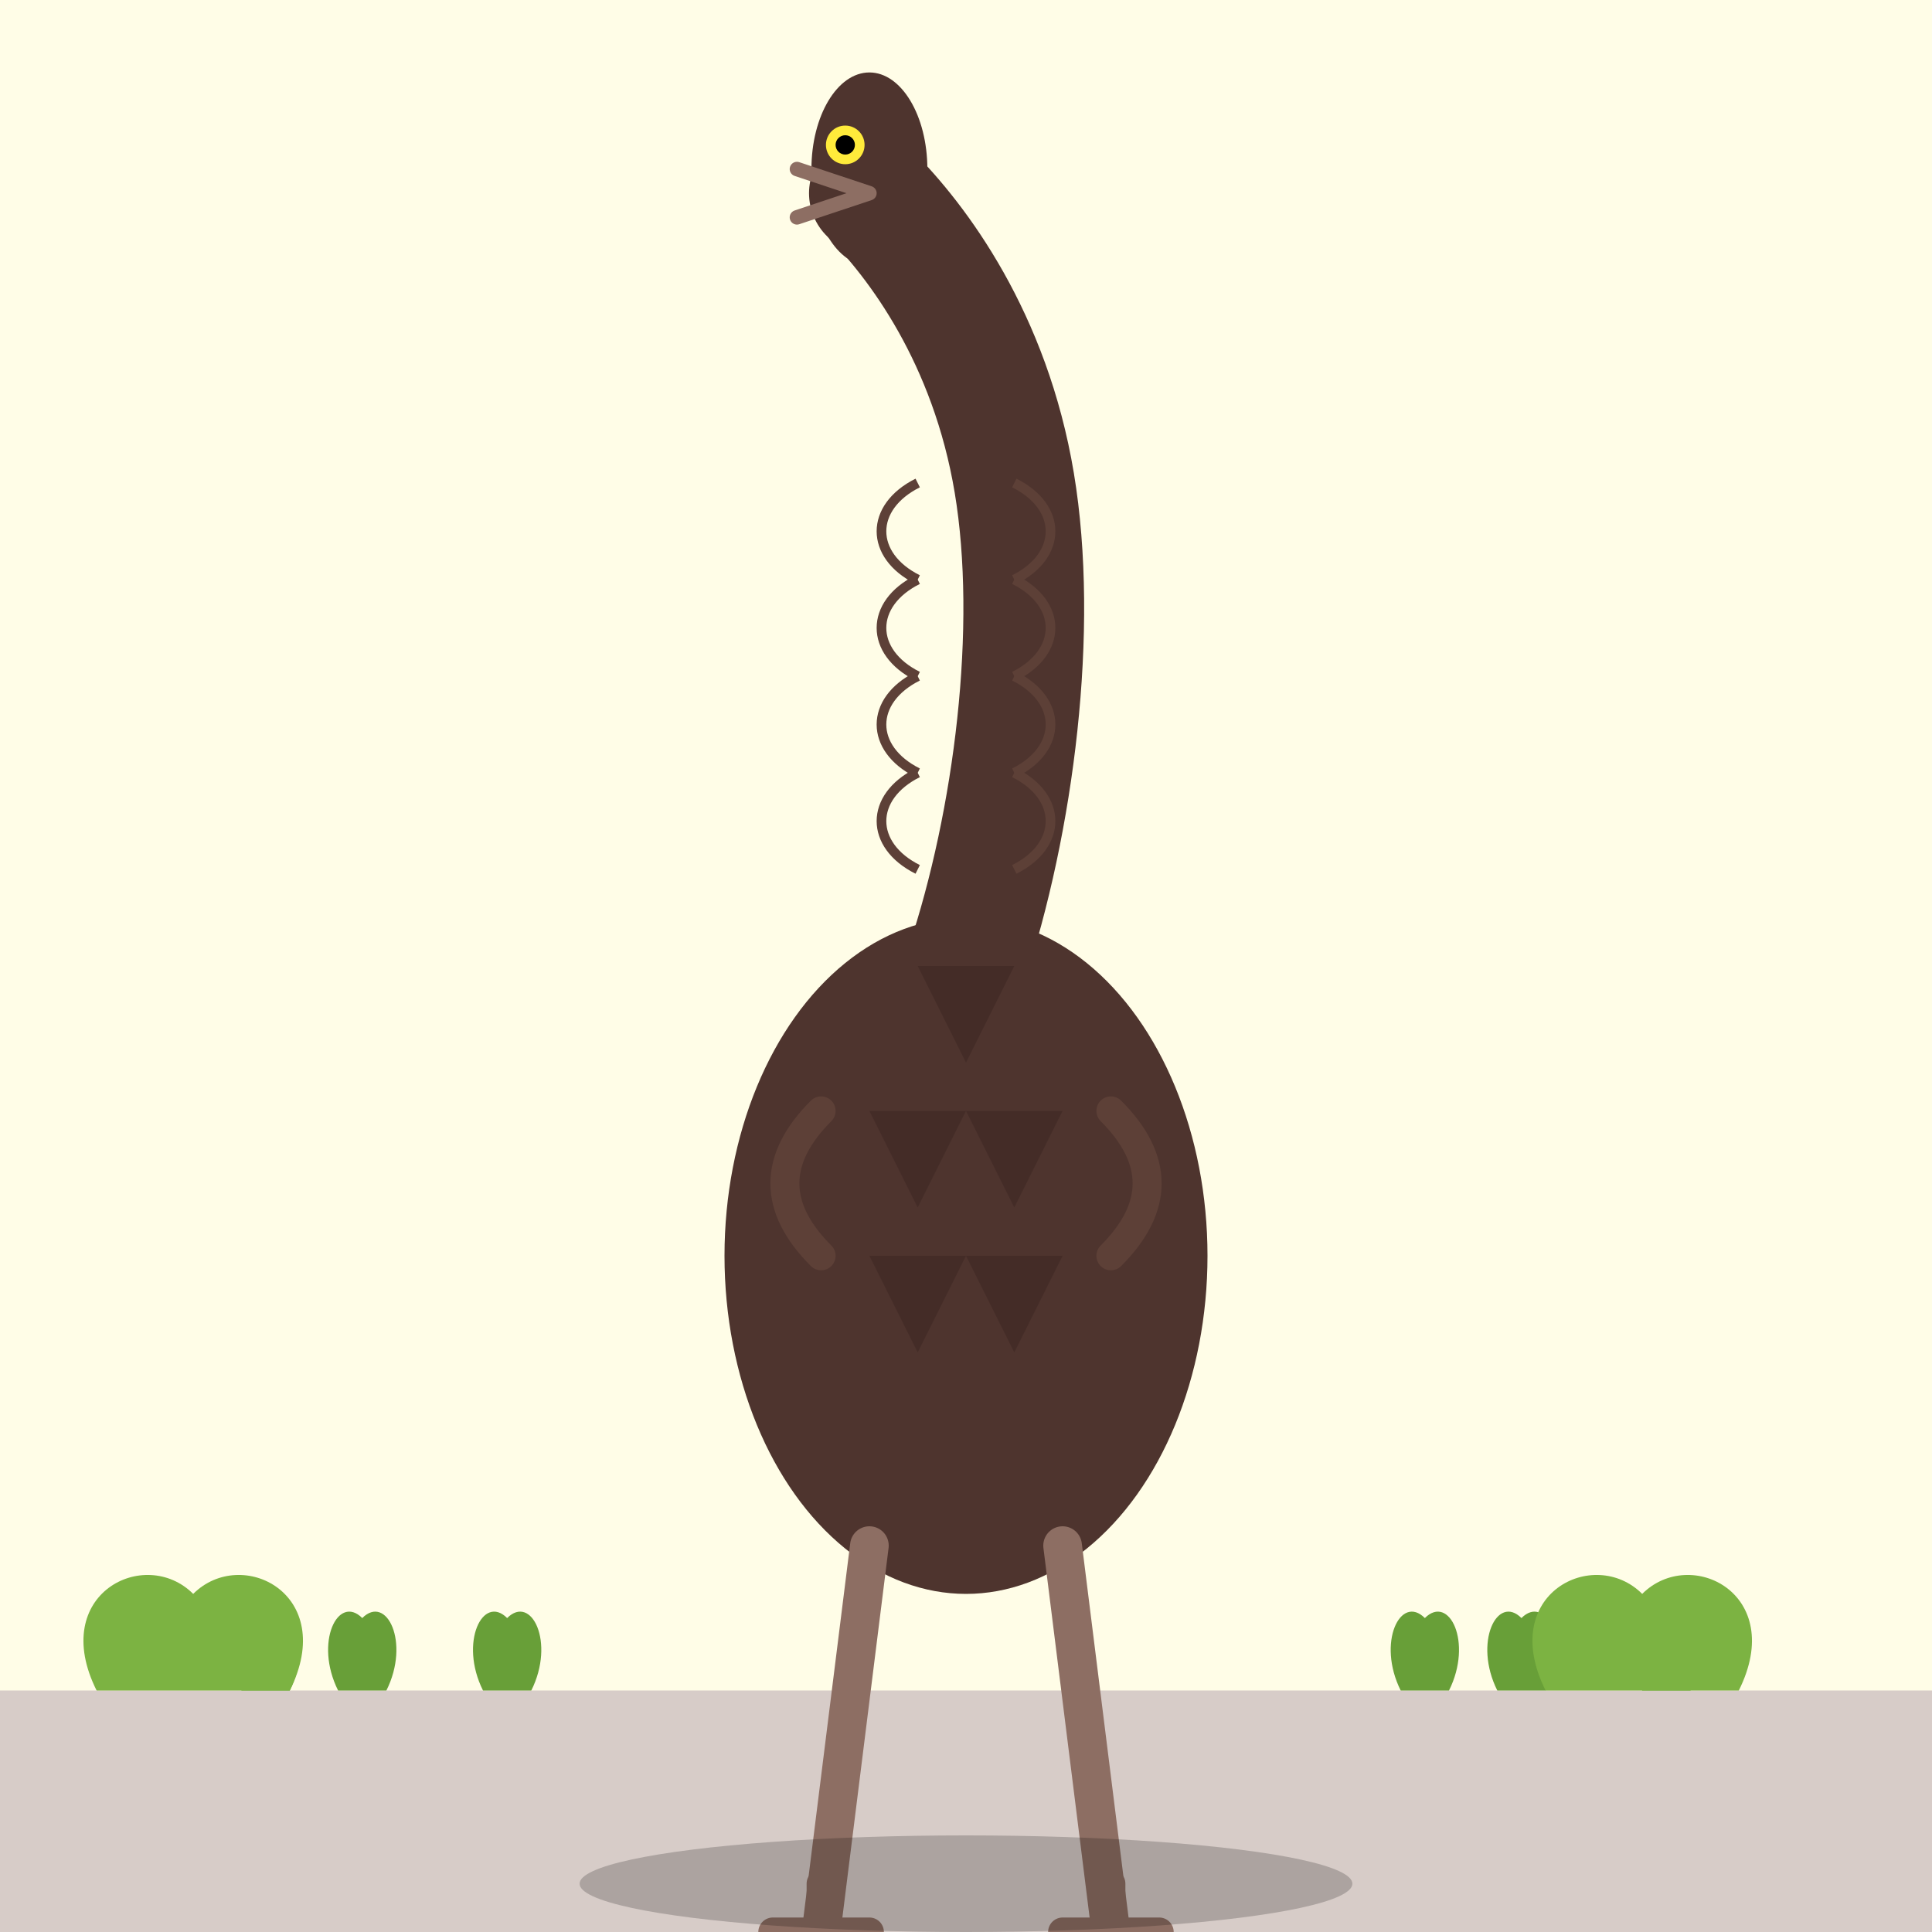 <?xml version="1.0" encoding="UTF-8"?>
<svg width="400" height="400" viewBox="0 0 400 400" xmlns="http://www.w3.org/2000/svg">
  <!-- Background -->
  <rect x="0" y="0" width="400" height="400" fill="#fffde7"/>
  
  <!-- Ground -->
  <rect x="0" y="350" width="400" height="50" fill="#d7ccc8"/>
  
  <!-- Grass tufts -->
  <path d="M50,350 C45,340 50,330 55,335 C60,330 65,340 60,350" fill="#689f38"/>
  <path d="M70,350 C65,340 70,330 75,335 C80,330 85,340 80,350" fill="#689f38"/>
  <path d="M100,350 C95,340 100,330 105,335 C110,330 115,340 110,350" fill="#689f38"/>
  
  <path d="M290,350 C285,340 290,330 295,335 C300,330 305,340 300,350" fill="#689f38"/>
  <path d="M310,350 C305,340 310,330 315,335 C320,330 325,340 320,350" fill="#689f38"/>
  <path d="M340,350 C335,340 340,330 345,335 C350,330 355,340 350,350" fill="#689f38"/>
  
  <!-- Shrubs in background -->
  <path d="M20,350 C10,330 30,320 40,330 C50,320 70,330 60,350" fill="#7cb342"/>
  <path d="M320,350 C310,330 330,320 340,330 C350,320 370,330 360,350" fill="#7cb342"/>
  
  <!-- Emu body -->
  <ellipse cx="200" cy="260" rx="50" ry="70" fill="#4e342e"/>
  
  <!-- Emu neck -->
  <path d="M200,200 C210,170 215,130 210,100 C205,70 190,50 180,40" stroke="#4e342e" stroke-width="25" stroke-linecap="round" fill="none"/>
  
  <!-- Emu head -->
  <ellipse cx="180" cy="35" rx="12" ry="20" fill="#4e342e"/>
  
  <!-- Emu beak -->
  <path d="M165,35 L180,40 L165,45" fill="none" stroke="#8d6e63" stroke-width="3" stroke-linecap="round" stroke-linejoin="round"/>
  
  <!-- Emu eye -->
  <circle cx="175" cy="30" r="4" fill="#ffeb3b"/>
  <circle cx="175" cy="30" r="2" fill="#000000"/>
  
  <!-- Emu legs -->
  <path d="M180,320 L170,400" stroke="#8d6e63" stroke-width="8" stroke-linecap="round"/>
  <path d="M220,320 L230,400" stroke="#8d6e63" stroke-width="8" stroke-linecap="round"/>
  
  <!-- Emu feet -->
  <path d="M170,400 L160,400" stroke="#8d6e63" stroke-width="6" stroke-linecap="round"/>
  <path d="M170,400 L180,400" stroke="#8d6e63" stroke-width="6" stroke-linecap="round"/>
  <path d="M170,400 L170,390" stroke="#8d6e63" stroke-width="6" stroke-linecap="round"/>
  
  <path d="M230,400 L220,400" stroke="#8d6e63" stroke-width="6" stroke-linecap="round"/>
  <path d="M230,400 L240,400" stroke="#8d6e63" stroke-width="6" stroke-linecap="round"/>
  <path d="M230,400 L230,390" stroke="#8d6e63" stroke-width="6" stroke-linecap="round"/>
  
  <!-- Emu wings (small and non-functional) -->
  <path d="M170,260 C160,250 160,240 170,230" stroke="#5d4037" stroke-width="6" stroke-linecap="round" fill="none"/>
  <path d="M230,260 C240,250 240,240 230,230" stroke="#5d4037" stroke-width="6" stroke-linecap="round" fill="none"/>
  
  <!-- Emu feathers texture -->
  <path d="M190,200 L210,200 L200,220 Z" fill="#3e2723" opacity="0.6"/>
  <path d="M180,230 L200,230 L190,250 Z" fill="#3e2723" opacity="0.6"/>
  <path d="M200,230 L220,230 L210,250 Z" fill="#3e2723" opacity="0.6"/>
  <path d="M180,260 L200,260 L190,280 Z" fill="#3e2723" opacity="0.6"/>
  <path d="M200,260 L220,260 L210,280 Z" fill="#3e2723" opacity="0.6"/>
  
  <!-- Neck feathers -->
  <path d="M210,180 C220,175 220,165 210,160" stroke="#5d4037" stroke-width="2" fill="none"/>
  <path d="M210,160 C220,155 220,145 210,140" stroke="#5d4037" stroke-width="2" fill="none"/>
  <path d="M210,140 C220,135 220,125 210,120" stroke="#5d4037" stroke-width="2" fill="none"/>
  <path d="M210,120 C220,115 220,105 210,100" stroke="#5d4037" stroke-width="2" fill="none"/>
  
  <path d="M190,180 C180,175 180,165 190,160" stroke="#5d4037" stroke-width="2" fill="none"/>
  <path d="M190,160 C180,155 180,145 190,140" stroke="#5d4037" stroke-width="2" fill="none"/>
  <path d="M190,140 C180,135 180,125 190,120" stroke="#5d4037" stroke-width="2" fill="none"/>
  <path d="M190,120 C180,115 180,105 190,100" stroke="#5d4037" stroke-width="2" fill="none"/>
  
  <!-- Shadow -->
  <ellipse cx="200" cy="390" rx="80" ry="10" fill="#000000" opacity="0.2"/>
</svg>